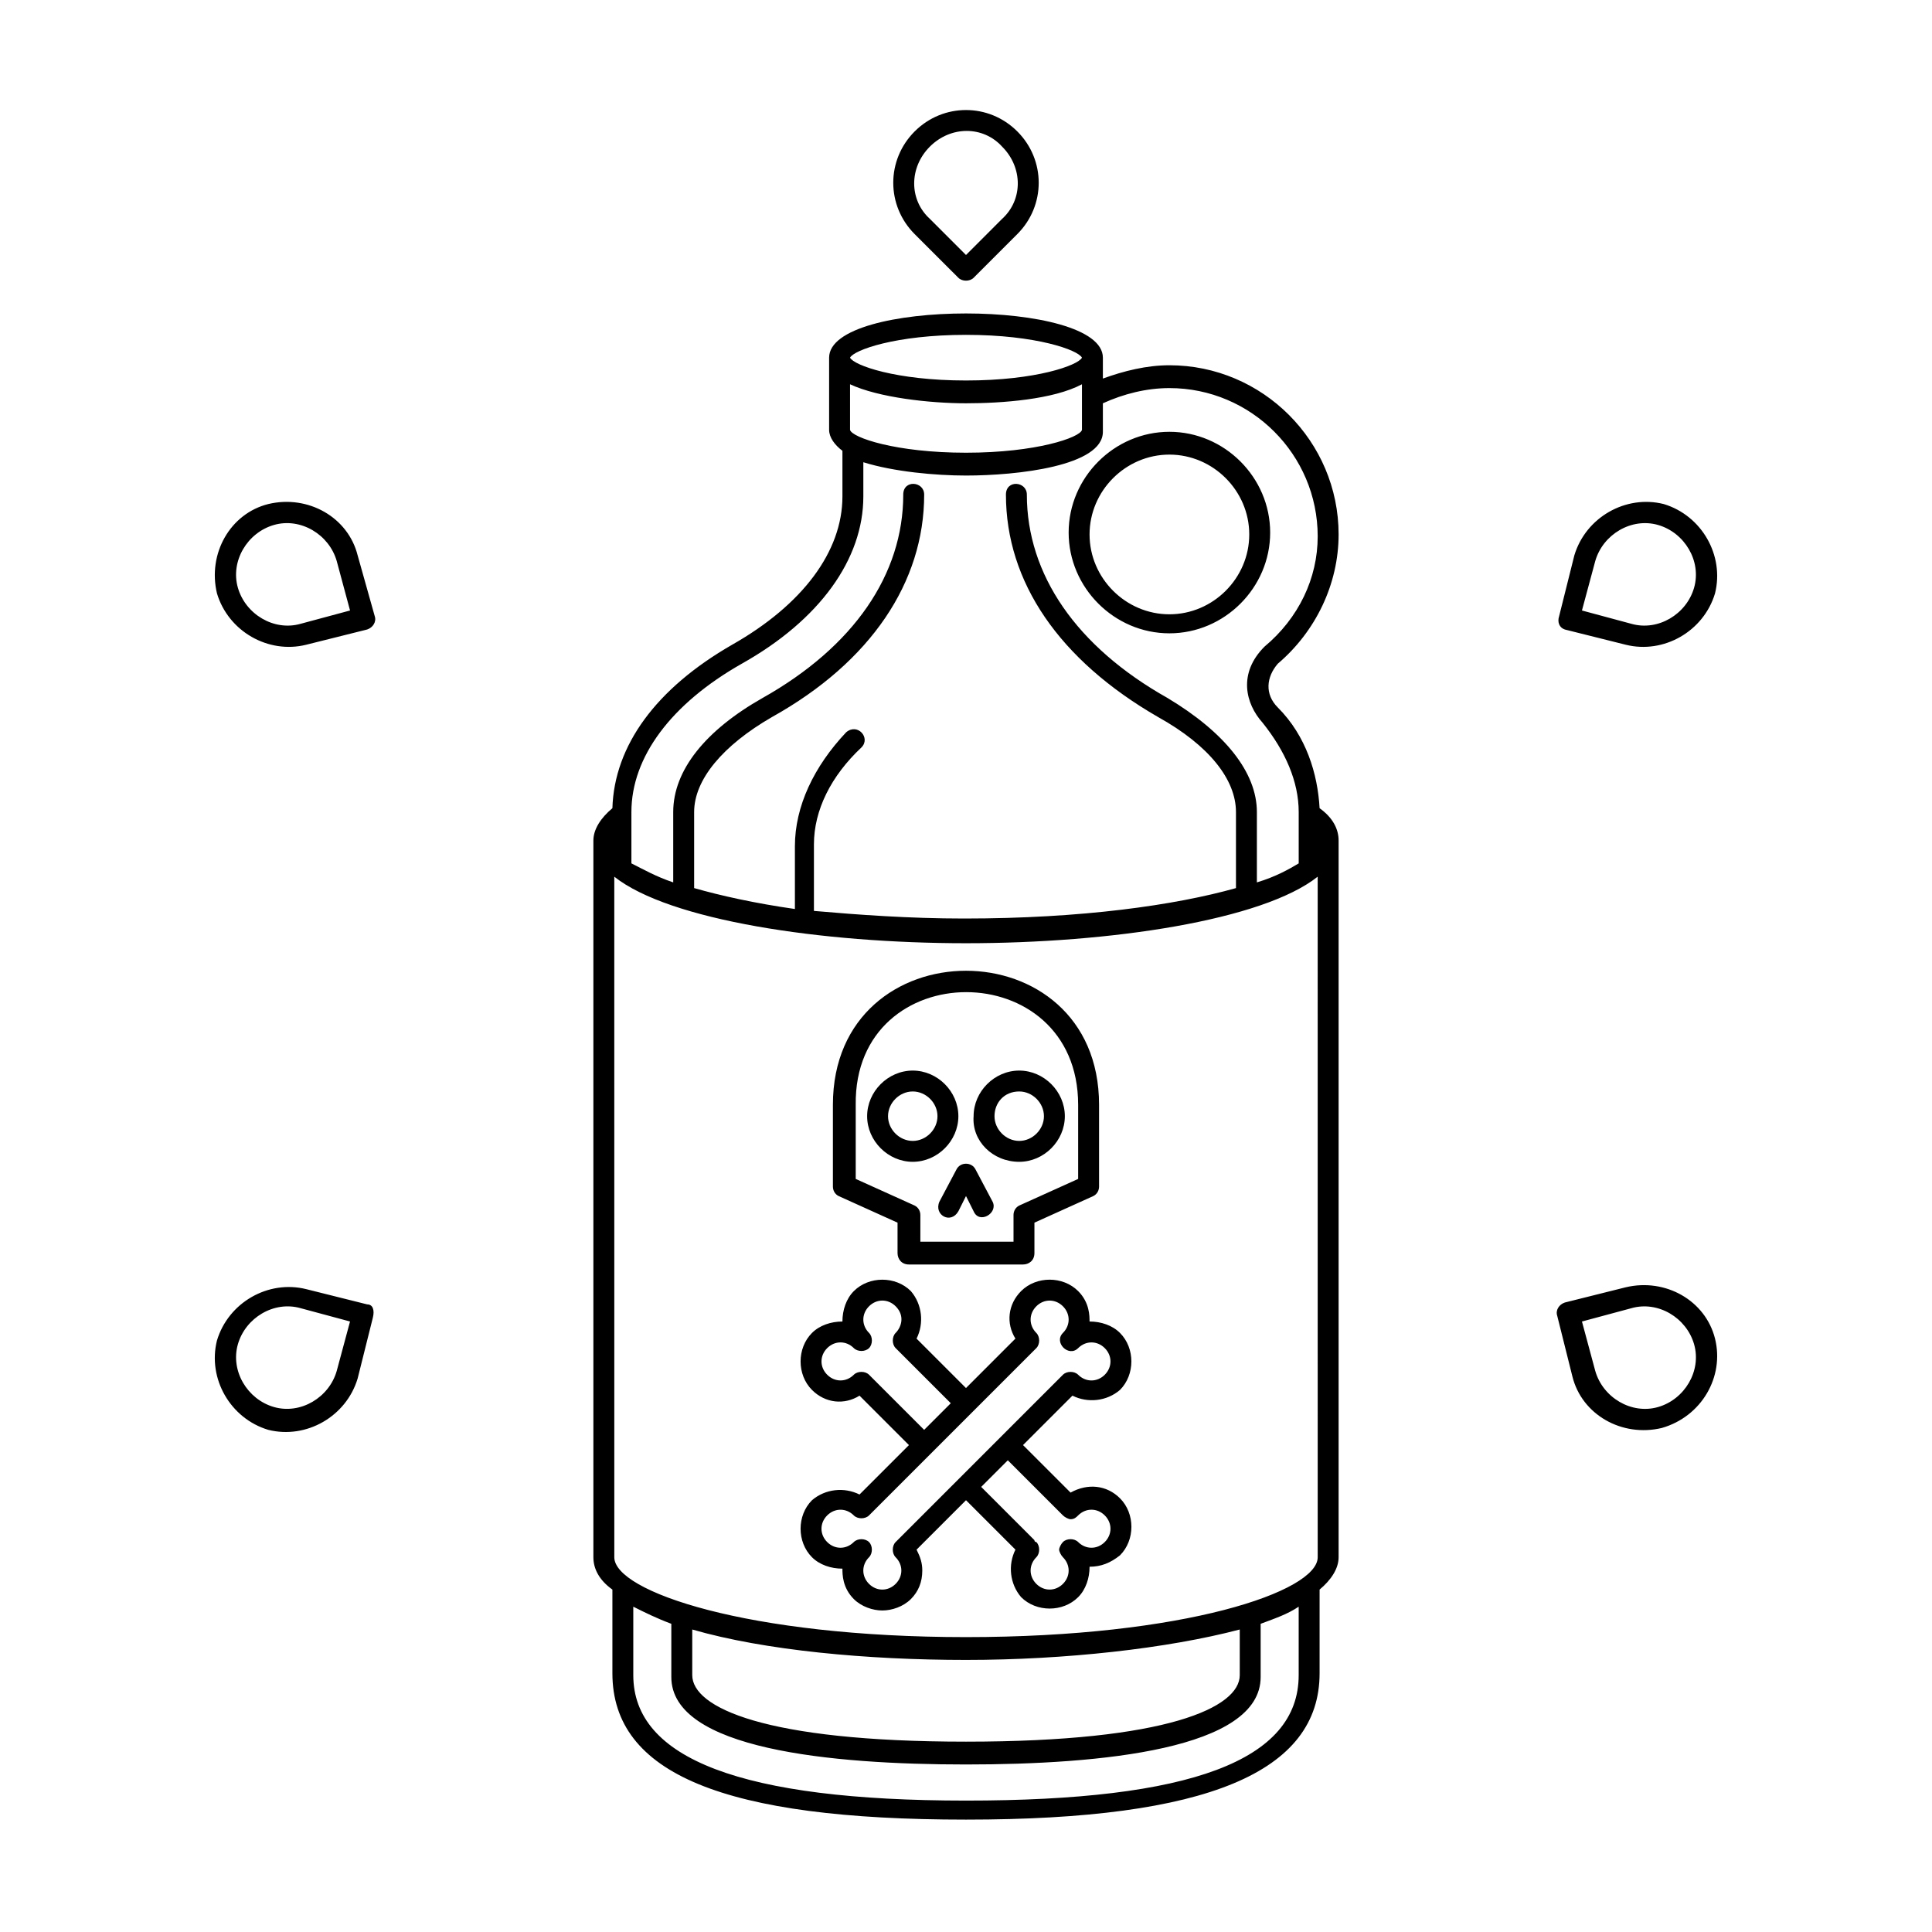 <?xml version="1.0" encoding="UTF-8"?>
<!-- Uploaded to: SVG Repo, www.svgrepo.com, Generator: SVG Repo Mixer Tools -->
<svg fill="#000000" width="800px" height="800px" version="1.1" viewBox="144 144 512 512" xmlns="http://www.w3.org/2000/svg">
 <path d="m429.72 486.15c-4.031-4.031-11.082-4.031-15.113 0-3.527 3.527-4.031 8.566-1.512 12.594l-13.098 13.102-13.098-13.098c2.016-4.031 1.512-9.07-1.512-12.594-4.031-4.031-11.082-4.031-15.113 0-2.016 2.016-3.023 5.039-3.023 8.062-3.023 0-6.047 1.008-8.062 3.023-4.031 4.031-4.031 11.082 0 15.113 3.527 3.527 8.566 4.031 12.594 1.512l13.098 13.098-13.098 13.098c-4.031-2.016-9.07-1.512-12.594 1.512-4.031 4.031-4.031 11.082 0 15.113 2.016 2.016 5.039 3.023 8.062 3.023 0 1.512 0 5.039 3.023 8.062 2.016 2.016 5.039 3.023 7.559 3.023 2.519 0 5.543-1.008 7.559-3.023s3.023-4.535 3.023-7.559c0-2.016-0.504-3.527-1.512-5.543l13.098-13.098 13.098 13.098c-2.016 4.031-1.512 9.07 1.512 12.594 4.031 4.031 11.082 4.031 15.113 0 2.016-2.016 3.023-5.039 3.023-8.062 3.023 0 5.543-1.008 8.062-3.023 4.031-4.031 4.031-11.082 0-15.113-3.527-3.527-8.566-4.031-13.098-1.512l-12.602-12.594 13.098-13.098c4.031 2.016 9.07 1.512 12.594-1.512 4.031-4.031 4.031-11.082 0-15.113-2.016-2.016-5.039-3.023-8.062-3.023 0.004-1.512 0.004-5.039-3.019-8.062zm-55.418 22.168c-1.008-1.008-3.023-1.008-4.031 0-2.016 2.016-5.039 2.016-7.055 0s-2.016-5.039 0-7.055 5.039-2.016 7.055 0c1.008 1.008 3.023 1.008 4.031 0 1.008-1.008 1.008-3.023 0-4.031-2.016-2.016-2.016-5.039 0-7.055 2.016-2.016 5.039-2.016 7.055 0 2.519 2.519 1.512 5.543 0 7.055-1.008 1.008-1.008 3.023 0 4.031l14.609 14.609-7.055 7.055zm51.387 37.281c0.504 0.504 1.512 1.008 2.016 1.008 1.008 0 1.512-0.504 2.016-1.008 2.016-2.016 5.039-2.016 7.055 0s2.016 5.039 0 7.055-5.039 2.016-7.055 0c-1.008-1.008-3.023-1.008-4.031 0-0.504 0.504-1.008 1.512-1.008 2.016 0 0.504 0.504 1.512 1.008 2.016 2.016 2.016 2.016 5.039 0 7.055s-5.039 2.016-7.055 0-2.016-5.039 0-7.055c1.008-1.008 1.008-3.023 0-4.031 0 0-0.504 0-0.504-0.504l-14.105-14.105 7.055-7.055zm11.086-44.332c2.016 2.016 2.016 5.039 0 7.055-2.016 2.016-5.039 2.016-7.055 0-1.008-1.008-3.023-1.008-4.031 0 0 0-44.336 44.336-44.336 44.336-1.008 1.008-1.008 3.023 0 4.031 2.016 2.016 2.016 5.039 0 7.055-2.016 2.016-5.039 2.016-7.055 0-2.016-2.016-2.016-5.039 0-7.055 1.008-1.008 1.008-3.023 0-4.031-1.008-1.008-3.023-1.008-4.031 0-2.016 2.016-5.039 2.016-7.055 0s-2.016-5.039 0-7.055c2.016-2.016 5.039-2.016 7.055 0 1.008 1.008 3.023 1.008 4.031 0l44.336-44.336c1.008-1.008 1.008-3.023 0-4.031-2.016-2.016-2.016-5.039 0-7.055 2.016-2.016 5.039-2.016 7.055 0 2.016 2.016 2.016 5.039 0 7.055-2.519 2.519 1.512 6.551 4.031 4.031 2.016-2.016 5.039-2.016 7.055 0zm-72.047-64.488v21.664c0 1.008 0.504 2.016 1.512 2.519l15.617 7.055v8.062c0 1.512 1.008 3.023 3.023 3.023h30.23c1.512 0 3.023-1.008 3.023-3.023v-8.062l15.617-7.055c1.008-0.504 1.512-1.512 1.512-2.519v-21.664c0-47.359-70.535-47.359-70.535 0zm64.992 0v19.648l-15.617 7.055c-1.008 0.504-1.512 1.512-1.512 2.519v7.055h-24.688v-7.055c0-1.008-0.504-2.016-1.512-2.519l-15.617-7.055v-19.648c-0.504-39.801 58.945-39.801 58.945 0zm-36.777 25.695c-1.512 3.527 3.023 6.047 5.039 2.519l2.016-4.031 2.016 4.031c1.512 3.527 6.551 0.504 5.039-2.519l-4.535-8.566c-1.008-2.016-4.031-2.016-5.039 0zm21.16-10.582c6.551 0 12.09-5.543 12.09-12.09 0-6.551-5.543-12.09-12.09-12.09-6.551 0-12.09 5.543-12.09 12.09-0.504 6.547 5.035 12.09 12.09 12.09zm0-18.641c3.527 0 6.551 3.023 6.551 6.551 0 3.527-3.023 6.551-6.551 6.551-3.527 0-6.551-3.023-6.551-6.551 0-3.527 2.519-6.551 6.551-6.551zm-28.215 18.641c6.551 0 12.09-5.543 12.09-12.09 0-6.551-5.543-12.09-12.09-12.09-6.551 0-12.09 5.543-12.09 12.09s5.543 12.09 12.09 12.09zm0-18.641c3.527 0 6.551 3.023 6.551 6.551 0 3.527-3.023 6.551-6.551 6.551s-6.551-3.023-6.551-6.551c0.004-3.527 3.023-6.551 6.551-6.551zm68.016-174.82c-14.609 0-26.703 12.09-26.703 26.703 0 14.609 12.09 26.703 26.703 26.703 14.609 0 26.703-12.09 26.703-26.703 0-14.613-12.094-26.703-26.703-26.703zm0 48.363c-11.586 0-21.16-9.574-21.16-21.16 0-11.586 9.574-21.16 21.16-21.16s21.16 9.574 21.16 21.16c0 11.59-9.574 21.16-21.16 21.16zm-55.922-89.172c1.008 1.008 3.023 1.008 4.031 0l11.586-11.586c7.559-7.559 7.559-19.648 0-27.207-7.559-7.559-19.648-7.559-27.207 0-7.559 7.559-7.559 19.648 0 27.207zm-7.559-34.766c5.543-5.543 14.105-5.543 19.145 0 5.543 5.543 5.543 14.105 0 19.145l-9.57 9.574-9.574-9.574c-5.543-5.035-5.543-13.602 0-19.145zm-165.25 132 16.121-4.031c1.512-0.504 2.519-2.016 2.016-3.527l-4.531-16.121c-2.519-10.078-13.098-16.121-23.68-13.602-10.078 2.519-16.121 13.098-13.602 23.68 3.019 10.074 13.602 16.121 23.676 13.602zm-8.562-31.742c7.055-2.016 14.609 2.519 16.625 9.574l3.527 13.098-13.102 3.527c-7.055 2.016-14.609-2.519-16.625-9.574-2.016-7.051 2.519-14.609 9.574-16.625zm24.684 206.56-16.121-4.031c-10.078-2.519-20.656 3.527-23.68 13.602-2.519 10.078 3.527 20.656 13.602 23.68 10.078 2.519 20.656-3.527 23.68-13.602l4.031-16.121c0.504-2.016 0-3.527-1.512-3.527zm-8.059 17.633c-2.016 7.055-9.574 11.586-16.625 9.574-7.055-2.016-11.586-9.574-9.574-16.625 2.016-7.055 9.574-11.586 16.625-9.574l13.098 3.527zm325.46-196.48 16.121 4.031c10.078 2.519 20.656-3.527 23.68-13.602 2.519-10.078-3.527-20.656-13.602-23.68-10.078-2.519-20.656 3.527-23.68 13.602l-4.031 16.121c-0.504 1.512 0 3.023 1.512 3.527zm8.059-18.137c2.016-7.055 9.574-11.586 16.625-9.574 7.055 2.016 11.586 9.574 9.574 16.625-2.016 7.055-9.574 11.586-16.625 9.574l-13.098-3.527zm31.742 206.06c-2.519-10.078-13.098-16.121-23.68-13.602l-16.121 4.031c-1.512 0.504-2.519 2.016-2.016 3.527l4.031 16.121c2.519 10.078 13.098 16.121 23.68 13.602 10.578-3.023 16.625-13.605 14.105-23.68zm-15.113 18.137c-7.055 2.016-14.609-2.519-16.625-9.574l-3.527-13.098 13.098-3.527c7.055-2.016 14.609 2.519 16.625 9.574 2.016 7.051-2.519 14.609-9.57 16.625zm-84.641-231.25c0-24.688-20.152-44.84-44.84-44.84-6.047 0-12.09 1.512-17.633 3.527v-5.543c0-15.617-72.547-15.617-72.547 0v19.145c0 2.016 1.512 4.031 3.527 5.543v12.09c0 14.609-10.578 28.719-29.223 39.297-20.152 11.586-31.234 26.703-31.738 43.328-3.023 2.519-5.039 5.543-5.039 8.566v189.94c0 3.023 1.512 6.047 5.039 8.566v22.168c0 26.703 29.727 38.793 93.707 38.793 63.984 0 93.707-12.594 93.707-38.793v-22.168c3.023-2.519 5.039-5.543 5.039-8.566v-189.94c0-3.023-1.512-6.047-5.039-8.566-0.504-9.07-3.527-19.145-11.082-26.703-3.527-3.527-3.023-8.062 0-11.586 10.074-8.562 16.121-21.156 16.121-34.258zm-98.746-52.898c18.641 0 29.727 4.031 30.73 6.047-1.008 2.016-12.09 6.047-30.73 6.047s-29.727-4.031-30.73-6.047c1.004-2.016 12.09-6.047 30.73-6.047zm0 18.137c9.574 0 23.176-1.008 30.73-5.039v12.09c-0.504 2.019-12.09 6.047-30.73 6.047s-30.23-4.031-30.73-6.047v-12.09c7.555 3.527 21.156 5.039 30.73 5.039zm88.164 337.05c0 22.672-28.719 33.25-88.168 33.25-59.449 0-88.168-11.082-88.168-33.25v-18.137c3.023 1.512 6.047 3.023 10.078 4.535v14.105c0 19.145 42.32 23.176 78.09 23.176 35.77 0 78.09-4.031 78.09-23.176v-14.105c4.031-1.512 7.055-2.519 10.078-4.535zm-160.71 0v-12.09c19.145 5.543 46.352 8.062 72.547 8.062 26.199 0 53.402-3.023 72.547-8.062v12.09c0 8.566-19.145 17.633-72.547 17.633-53.402 0.004-72.547-9.066-72.547-17.633zm165.75-31.234c0 9.07-35.266 21.16-93.203 21.16s-93.203-12.09-93.203-21.16l-0.004-180.36c14.609 11.586 54.914 17.633 93.203 17.633 38.289 0 78.594-6.047 93.203-17.633zm-14.105-241.32c-7.055 7.055-5.039 15.113-0.504 20.152 6.047 7.559 9.574 15.617 9.574 23.68v13.602c-2.519 1.512-6.047 3.527-11.082 5.039v-18.641c0-10.578-8.566-21.16-23.68-30.23-24.184-13.602-37.281-32.746-37.281-53.906 0-3.527-5.543-4.031-5.543 0 0 23.176 14.105 43.832 40.305 58.945 13.602 7.559 20.656 16.625 20.656 25.191v20.152c-16.121 4.535-40.809 8.062-72.043 8.062-14.609 0-28.215-1.008-39.801-2.016v-17.633c0-9.07 4.535-18.137 12.594-25.695 2.519-2.519-1.008-6.551-4.031-4.031-8.566 9.066-13.605 19.648-13.605 30.227v16.625c-10.578-1.512-19.648-3.527-26.703-5.543v-20.152c0-8.566 7.559-17.633 20.656-25.191 26.199-14.609 40.305-35.77 40.305-58.945 0-3.527-5.543-4.031-5.543 0 0 21.16-13.098 40.305-37.281 53.906-15.113 8.566-23.68 19.145-23.68 30.23v18.641c-4.535-1.512-8.062-3.527-11.082-5.039v-13.602c0-14.609 10.578-28.719 29.223-39.297 20.656-11.586 32.242-27.711 32.242-44.336v-9.07c8.062 2.519 19.145 3.527 27.207 3.527 13.602 0 36.273-2.519 36.273-11.586v-7.559c5.543-2.519 11.586-4.031 17.633-4.031 21.664 0 39.297 17.633 39.297 39.297 0 11.09-5.039 21.668-14.105 29.227z"/>
</svg>